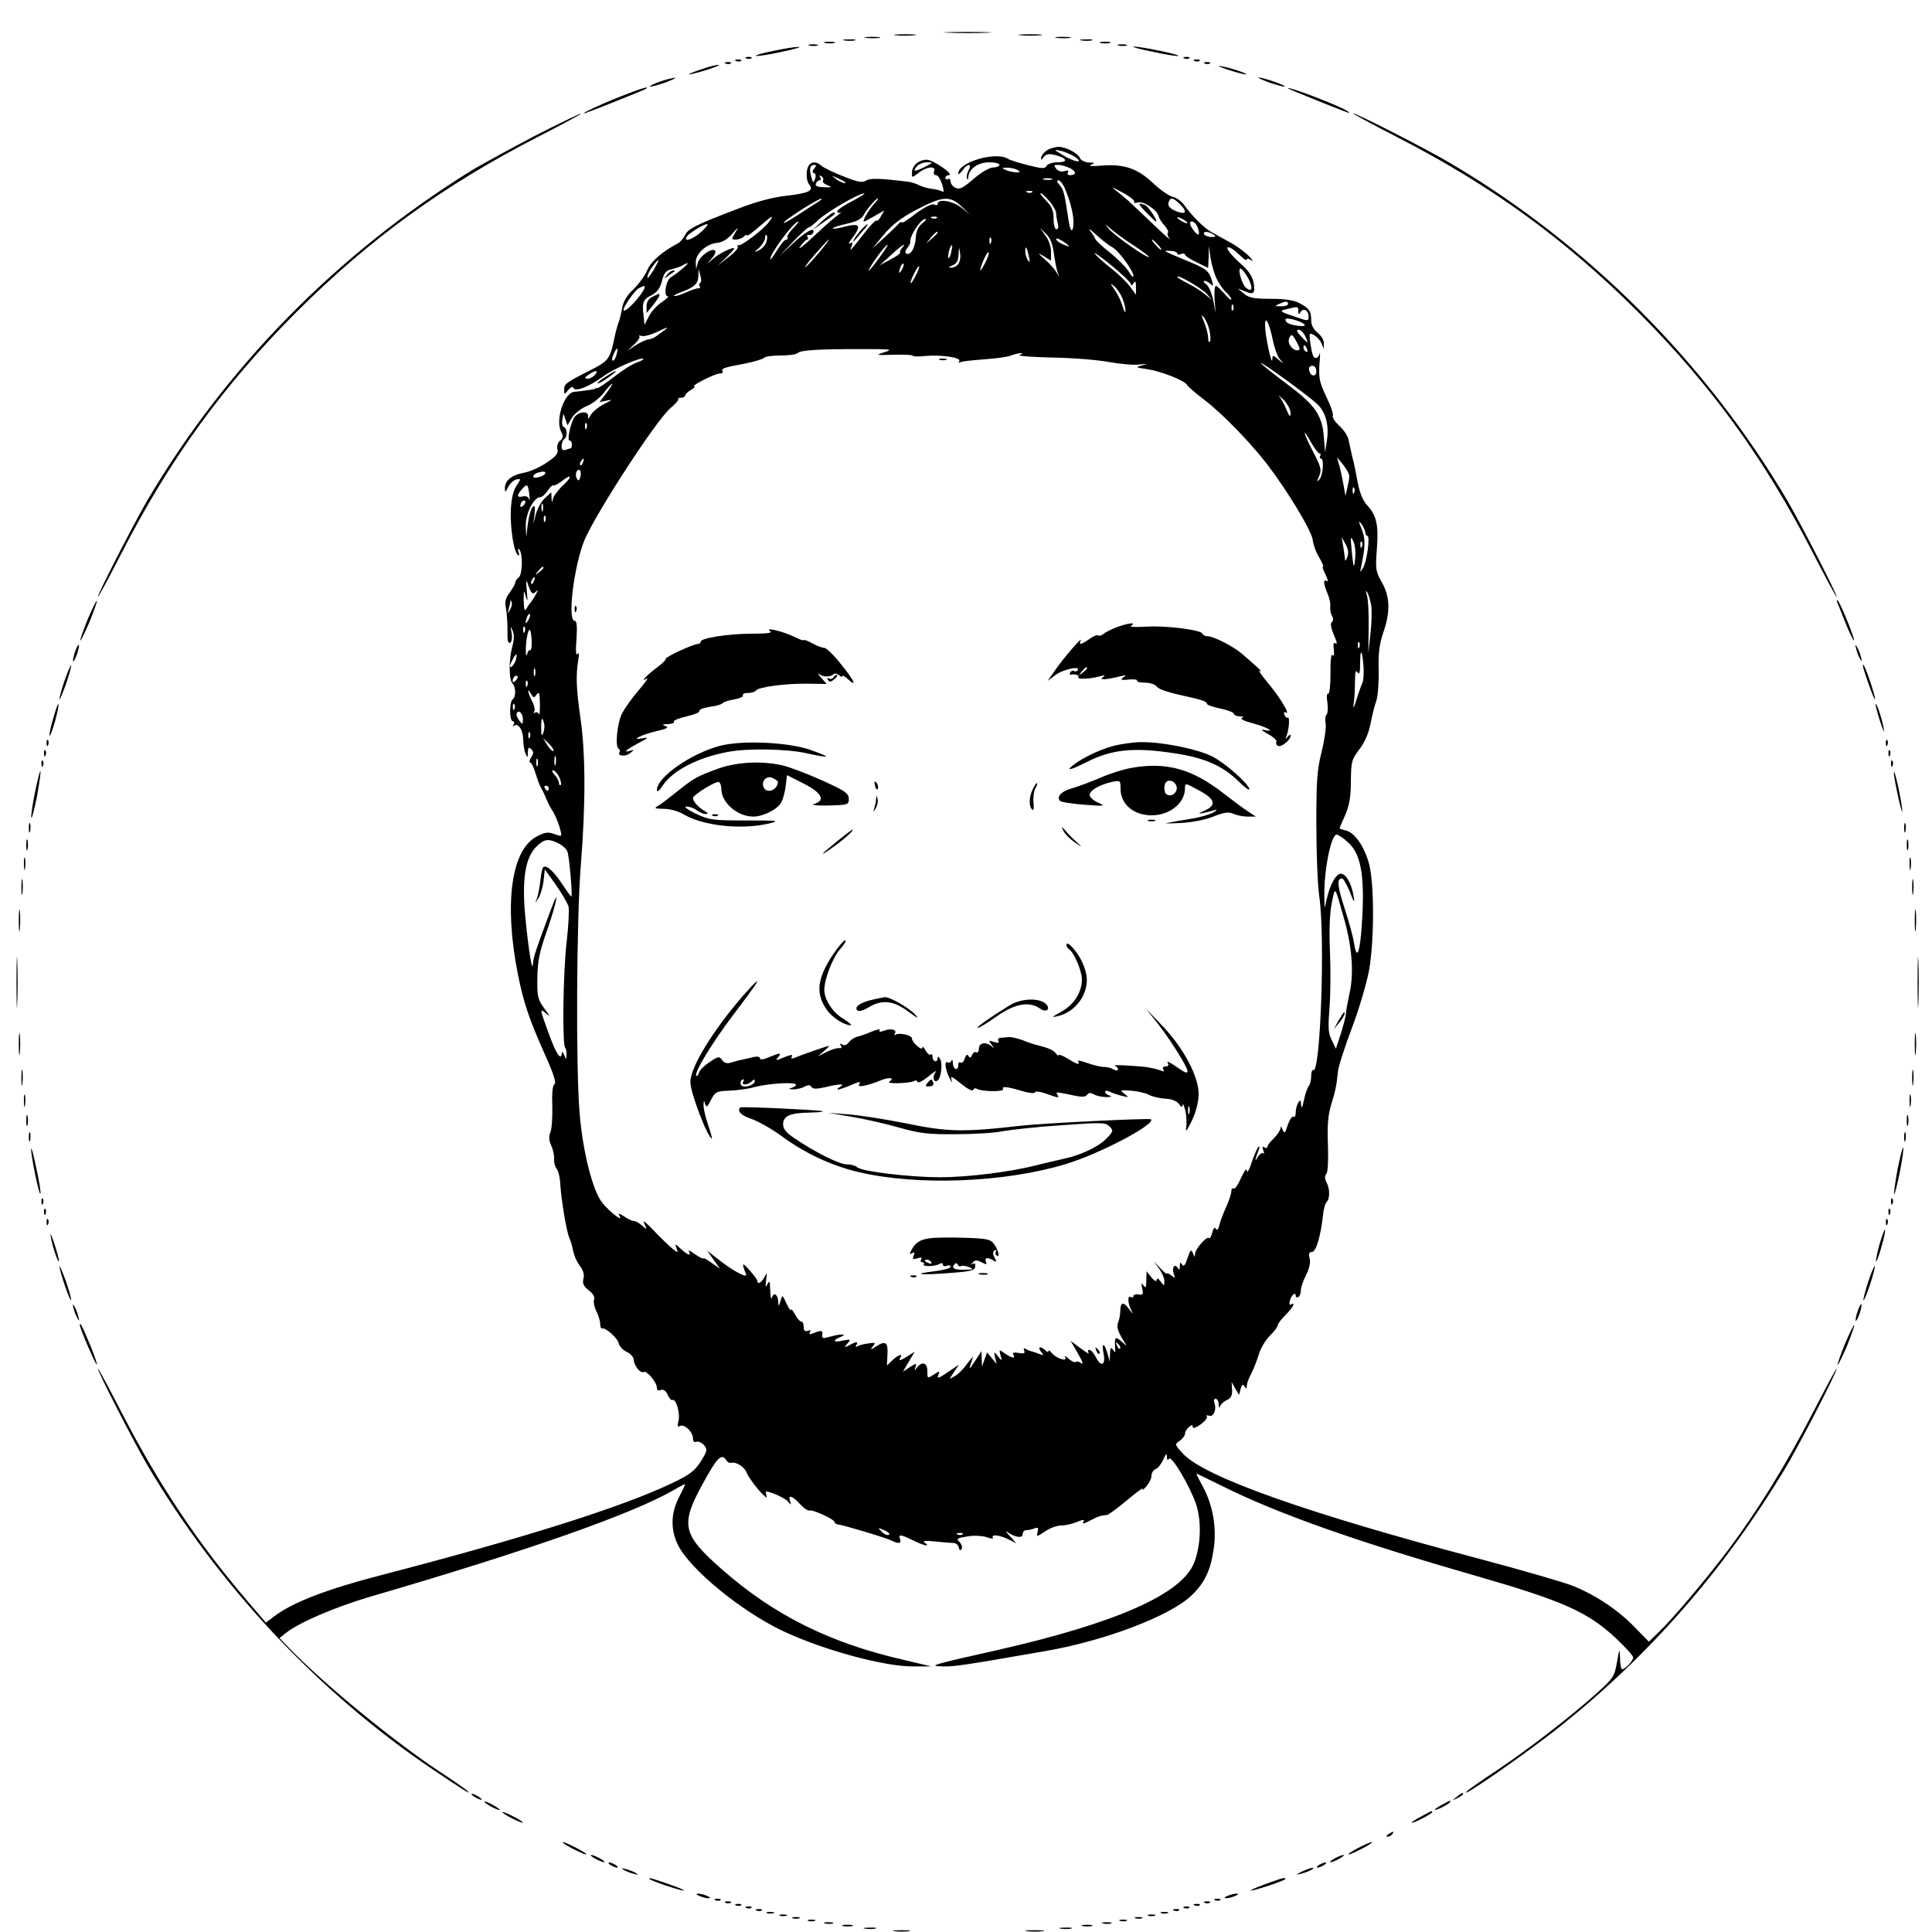 <?xml version="1.0" standalone="no"?>
<!DOCTYPE svg PUBLIC "-//W3C//DTD SVG 20010904//EN"
 "http://www.w3.org/TR/2001/REC-SVG-20010904/DTD/svg10.dtd">
<svg version="1.0" xmlns="http://www.w3.org/2000/svg"
 width="750pt" height="750pt" viewBox="0 0 750 750"
 preserveAspectRatio="xMidYMid meet">
<g transform="translate(0,750) scale(0.1,-0.1)"
fill="#000000" stroke="none">
<path d="M3683 7373 c43 -2 110 -2 150 0 40 1 5 3 -78 3 -82 0 -115 -2 -72 -3z"/>
<path d="M3477 7363 c18 -2 50 -2 70 0 21 2 7 4 -32 4 -38 0 -55 -2 -38 -4z"/>
<path d="M3963 7363 c20 -2 54 -2 75 0 20 2 3 4 -38 4 -41 0 -58 -2 -37 -4z"/>
<path d="M3363 7353 c15 -2 37 -2 50 0 12 2 0 4 -28 4 -27 0 -38 -2 -22 -4z"/>
<path d="M4103 7353 c15 -2 37 -2 50 0 12 2 0 4 -28 4 -27 0 -38 -2 -22 -4z"/>
<path d="M3278 7343 c12 -2 30 -2 40 0 9 3 -1 5 -23 4 -22 0 -30 -2 -17 -4z"/>
<path d="M4198 7343 c12 -2 30 -2 40 0 9 3 -1 5 -23 4 -22 0 -30 -2 -17 -4z"/>
<path d="M3203 7333 c9 -2 25 -2 35 0 9 3 1 5 -18 5 -19 0 -27 -2 -17 -5z"/>
<path d="M4273 7333 c9 -2 25 -2 35 0 9 3 1 5 -18 5 -19 0 -27 -2 -17 -5z"/>
<path d="M3143 7323 c9 -2 23 -2 30 0 6 3 -1 5 -18 5 -16 0 -22 -2 -12 -5z"/>
<path d="M4343 7323 c9 -2 23 -2 30 0 6 3 -1 5 -18 5 -16 0 -22 -2 -12 -5z"/>
<path d="M3000 7302 c-41 -8 -70 -17 -65 -19 6 -2 51 5 100 16 50 10 79 19 65
19 -14 0 -59 -7 -100 -16z"/>
<path d="M4475 7299 c49 -11 94 -18 99 -16 12 4 -151 38 -174 36 -8 -1 25 -10
75 -20z"/>
<path d="M2898 7273 c7 -3 16 -2 19 1 4 3 -2 6 -13 5 -11 0 -14 -3 -6 -6z"/>
<path d="M4598 7273 c7 -3 16 -2 19 1 4 3 -2 6 -13 5 -11 0 -14 -3 -6 -6z"/>
<path d="M2858 7263 c7 -3 16 -2 19 1 4 3 -2 6 -13 5 -11 0 -14 -3 -6 -6z"/>
<path d="M4638 7263 c7 -3 16 -2 19 1 4 3 -2 6 -13 5 -11 0 -14 -3 -6 -6z"/>
<path d="M2818 7253 c7 -3 16 -2 19 1 4 3 -2 6 -13 5 -11 0 -14 -3 -6 -6z"/>
<path d="M4678 7253 c7 -3 16 -2 19 1 4 3 -2 6 -13 5 -11 0 -14 -3 -6 -6z"/>
<path d="M2720 7230 c-30 -10 -50 -18 -45 -19 6 0 37 8 70 18 33 11 53 19 45
19 -8 1 -40 -7 -70 -18z"/>
<path d="M4765 7230 c33 -11 65 -19 70 -19 16 1 -57 26 -95 32 -19 4 -8 -2 25
-13z"/>
<path d="M2562 7183 c-24 -8 -41 -17 -39 -19 2 -2 28 5 58 15 30 11 47 20 39
19 -8 0 -34 -6 -58 -15z"/>
<path d="M4929 7179 c30 -10 56 -17 58 -15 5 5 -86 36 -101 35 -6 0 13 -9 43
-20z"/>
<path d="M2400 7122 c-78 -31 -162 -72 -125 -60 22 7 230 90 234 94 12 11 -23
0 -109 -34z"/>
<path d="M5001 7156 c4 -3 209 -86 234 -94 6 -2 3 1 -5 7 -28 20 -246 103
-229 87z"/>
<path d="M2075 6972 c-93 -49 -201 -108 -240 -131 -524 -324 -958 -765 -1264
-1285 -54 -93 -191 -360 -191 -373 0 -5 42 73 93 172 188 366 396 651 678 934
283 282 568 490 934 678 99 51 176 92 170 92 -5 0 -86 -39 -180 -87z"/>
<path d="M5425 6967 c366 -188 651 -396 934 -678 282 -283 490 -568 678 -934
51 -99 93 -177 93 -172 0 13 -137 280 -191 373 -316 537 -778 999 -1313 1313
-93 55 -360 191 -373 191 -5 0 73 -42 172 -93z"/>
<path d="M4065 6917 c-11 -7 -21 -19 -23 -27 -2 -13 0 -13 10 1 10 12 21 13
45 7 46 -12 51 -28 9 -28 -19 0 -39 -6 -43 -14 -7 -12 -18 -11 -73 3 -36 9
-71 20 -78 25 -47 29 -192 -14 -192 -57 0 -6 7 -1 16 11 19 28 39 29 24 1 -6
-11 -9 -25 -6 -32 2 -7 5 -4 5 6 2 31 38 57 81 57 22 0 40 -4 40 -10 0 -5 -11
-10 -24 -10 -14 0 -46 -18 -77 -45 -42 -36 -55 -42 -70 -34 -11 5 -19 17 -19
25 0 8 -4 12 -10 9 -5 -3 -10 -1 -10 4 0 6 6 11 13 11 24 1 -59 59 -85 60 -31
0 -58 -23 -58 -51 0 -20 0 -20 26 0 32 25 69 28 60 6 -3 -9 0 -15 8 -15 7 0
17 -16 23 -35 8 -26 8 -33 0 -28 -6 4 -24 8 -40 10 -15 2 -38 8 -49 14 -11 6
-33 13 -47 14 -106 13 -143 14 -159 4 -14 -9 -33 -6 -87 16 -39 15 -78 34 -87
42 -27 24 -53 12 -56 -25 -2 -18 2 -40 9 -48 20 -24 -1 -34 -89 -44 -53 -6
-118 -23 -189 -51 -163 -62 -192 -77 -204 -102 -6 -12 -18 -27 -28 -32 -62
-33 -104 -70 -118 -103 -8 -20 -32 -53 -53 -74 -27 -25 -41 -49 -45 -75 -4
-21 -10 -47 -15 -58 -4 -11 -13 -45 -19 -76 -13 -60 -23 -73 -85 -104 -97 -49
-106 -55 -106 -77 0 -21 0 -21 16 -2 9 12 17 15 20 8 7 -16 59 4 113 43 41 31
149 78 158 70 2 -3 -10 -9 -27 -15 -17 -6 -55 -30 -85 -54 -31 -24 -60 -44
-65 -44 -6 -1 -11 -2 -12 -4 -3 -2 -55 -9 -78 -11 -40 -2 -76 -111 -51 -156 8
-16 7 -24 -5 -34 -9 -7 -13 -21 -10 -33 4 -16 -6 -28 -42 -52 -26 -18 -65 -35
-87 -39 -47 -8 -75 -30 -75 -59 0 -19 1 -19 13 4 7 14 21 26 32 29 18 3 18 3
0 -25 -13 -19 -20 -51 -22 -94 -3 -69 12 -166 28 -175 5 -4 6 2 2 12 -3 10 -3
15 2 11 15 -14 14 -96 -1 -109 -8 -6 -14 -16 -14 -21 0 -5 -10 -22 -21 -38
-17 -22 -20 -36 -15 -62 4 -18 6 -57 6 -86 -1 -38 2 -52 10 -47 7 4 9 20 6 38
-5 28 -5 29 4 9 7 -16 6 -37 -2 -65 -13 -51 -13 -126 2 -141 13 -13 13 -53 0
-61 -13 -8 -13 -85 1 -85 5 0 7 -6 3 -12 -4 -7 -4 -10 1 -6 15 14 35 -14 36
-51 0 -20 4 -45 9 -56 8 -18 9 -18 9 5 1 19 4 21 13 12 10 -10 10 -17 0 -32
-7 -11 -8 -20 -4 -20 5 0 14 -19 21 -42 7 -24 17 -50 22 -58 5 -8 14 -26 19
-40 6 -14 15 -32 20 -40 14 -20 29 -56 36 -85 6 -23 5 -23 -24 -13 -24 9 -36
8 -68 -9 -99 -51 -128 -259 -74 -533 23 -115 44 -176 106 -315 33 -73 44 -109
37 -113 -8 -5 -11 -36 -9 -87 1 -44 -2 -90 -8 -102 -6 -16 -5 -31 4 -50 7 -16
12 -38 11 -51 -1 -13 3 -30 9 -38 7 -7 14 -35 15 -61 4 -63 24 -183 35 -208 5
-11 12 -34 15 -52 4 -18 15 -43 26 -57 13 -17 18 -33 14 -49 -5 -19 0 -29 20
-46 18 -13 25 -26 21 -36 -3 -9 1 -29 9 -45 8 -16 15 -38 15 -50 0 -11 3 -19
8 -17 13 4 60 -38 64 -58 2 -11 16 -26 31 -33 15 -7 27 -21 27 -30 1 -23 26
-55 39 -48 11 7 51 -40 51 -61 0 -10 6 -13 15 -9 10 4 20 -3 27 -19 6 -13 14
-22 18 -20 14 8 31 -51 24 -80 -5 -21 -4 -26 5 -21 16 10 51 -22 51 -47 0 -12
5 -17 14 -14 7 3 20 -3 29 -13 14 -17 13 -22 -13 -64 -24 -37 -43 -51 -112
-84 -192 -92 -579 -214 -1126 -356 -213 -55 -348 -107 -418 -161 l-32 -24 -74
87 c-191 223 -342 450 -485 727 -51 99 -93 177 -93 172 0 -13 137 -280 191
-373 275 -467 665 -884 1109 -1183 122 -82 152 -101 135 -84 -5 6 -57 42 -115
80 -180 120 -449 341 -580 478 l-35 36 25 20 c52 41 190 100 325 140 614 179
1021 322 1183 416 23 14 42 23 42 21 0 -1 -11 -25 -25 -52 -31 -61 -32 -124
-4 -182 46 -95 247 -260 411 -337 156 -73 392 -137 503 -136 l70 0 -105 25
c-287 65 -506 174 -709 353 -152 134 -161 171 -73 331 55 101 73 120 91 92 4
-7 12 -12 17 -11 21 6 53 -14 63 -39 13 -32 85 -115 77 -90 -3 10 -4 18 -2 18
17 0 74 -26 85 -39 12 -15 13 -14 8 2 -9 26 8 21 39 -12 15 -17 32 -27 36 -25
10 6 98 -34 98 -45 0 -4 6 -8 13 -9 21 -2 191 -53 209 -63 26 -13 38 -11 32 6
-8 20 2 19 51 -5 43 -21 69 -26 45 -9 -11 8 0 9 40 5 30 -3 63 -6 72 -6 9 0
18 -8 20 -17 2 -12 6 -14 11 -6 4 6 0 18 -8 27 -14 13 -10 15 32 22 27 4 59 2
75 -4 16 -6 26 -6 22 -1 -8 14 28 10 61 -7 l30 -15 -25 28 c-14 15 -18 22 -10
16 29 -21 60 -26 60 -9 0 9 6 16 14 16 8 0 22 3 32 7 14 5 16 2 12 -14 -5 -20
-5 -20 29 2 18 13 46 23 61 23 15 0 40 5 55 11 35 14 40 14 31 0 -3 -6 9 -2
27 8 33 17 39 19 66 22 6 0 42 27 79 58 38 32 65 51 60 43 -4 -8 2 -4 13 9 12
13 21 32 21 42 0 11 7 22 16 26 9 3 22 20 30 37 10 23 13 26 14 11 0 -13 3
-16 8 -8 9 15 80 -103 105 -176 22 -66 19 -161 -8 -229 -49 -121 -303 -233
-765 -338 -255 -57 -271 -62 -208 -63 43 -1 89 6 393 59 234 40 488 137 571
217 50 48 73 96 85 177 13 82 -2 171 -40 242 -16 29 -28 54 -27 54 1 0 48 -23
103 -50 215 -107 521 -215 988 -349 332 -96 427 -138 535 -238 39 -36 70 -71
70 -77 0 -13 -31 -46 -43 -46 -4 0 -8 19 -8 43 -2 41 -2 41 -12 -16 -10 -56
-14 -62 -83 -124 -101 -90 -260 -213 -384 -296 -58 -38 -109 -74 -115 -80 -41
-42 241 154 365 254 346 277 630 602 865 990 55 90 205 381 205 396 0 5 -42
-73 -93 -172 -105 -203 -211 -375 -329 -533 -88 -116 -215 -267 -272 -321
l-35 -34 -54 55 c-64 67 -152 126 -242 162 -36 14 -194 60 -352 102 -674 178
-1074 319 -1160 410 -33 36 -34 37 -13 51 11 8 20 20 20 27 0 8 7 19 15 26 11
9 15 10 15 1 0 -8 12 -4 30 9 17 12 28 26 25 31 -4 5 1 6 9 3 17 -6 30 25 20
50 -3 9 -1 16 5 16 6 0 12 -10 12 -22 1 -14 3 -17 5 -8 3 9 15 20 27 25 16 8
21 18 20 40 l-2 30 14 -25 15 -25 6 23 c5 18 9 20 15 10 7 -10 9 -10 9 2 0 8
7 29 16 45 9 17 22 50 30 75 7 25 27 59 44 75 16 16 30 34 30 40 0 6 14 24 30
40 28 27 42 53 21 41 -5 -4 -7 3 -4 14 6 23 23 37 23 20 0 -6 5 -8 10 -5 6 3
10 15 10 26 0 11 9 38 20 59 13 26 18 49 14 65 -5 18 -2 25 9 25 16 0 34 62
43 144 2 22 8 44 14 50 13 13 13 52 -1 77 -7 14 -7 24 0 33 6 7 8 52 6 111 -3
73 0 115 12 155 18 58 21 74 27 131 2 20 27 97 55 171 28 74 57 174 66 223 20
116 20 332 0 410 -18 68 -55 122 -90 131 -14 3 -25 7 -25 9 0 1 10 24 22 51
16 37 22 70 22 131 1 76 3 85 33 124 20 26 36 62 43 98 6 31 16 72 23 91 6 19
10 73 9 120 -2 65 3 101 18 145 28 80 26 139 -6 195 -24 42 -25 51 -19 130 7
93 -1 129 -39 170 -15 16 -28 48 -35 85 -6 33 -15 78 -21 100 -5 22 -12 52
-15 68 -3 15 -19 39 -36 54 -16 15 -28 32 -25 39 3 7 -9 41 -26 75 -26 55 -29
72 -26 124 3 33 3 52 1 43 -5 -21 -22 -24 -27 -5 -3 6 -7 29 -10 50 -4 35 -3
36 15 26 11 -6 24 -20 29 -32 l9 -22 0 22 c1 12 -10 30 -24 41 -16 13 -25 30
-25 48 0 37 -8 47 -47 68 -22 11 -58 16 -111 16 -66 0 -84 4 -103 20 l-24 20
28 -11 c34 -15 41 -8 33 35 -4 22 -20 46 -44 67 -20 18 -43 41 -50 51 -21 29
6 22 39 -11 16 -16 29 -25 29 -19 0 6 7 5 18 -3 9 -7 6 -1 -8 15 -14 15 -47
40 -73 54 -27 15 -61 34 -76 42 -29 17 -74 62 -104 104 -10 14 -30 29 -45 32
-15 4 -50 28 -78 55 -60 56 -112 73 -199 66 -36 -3 -52 -2 -40 3 17 8 16 9 -8
9 -15 1 -30 8 -34 16 -7 20 -55 45 -85 45 -13 -1 -32 -6 -43 -13z m105 -24
c42 -28 6 -25 -41 3 -39 23 -40 25 -14 19 17 -3 41 -14 55 -22z m-580 -41
c-40 -20 -49 -19 -30 3 7 8 24 15 39 15 25 0 24 -1 -9 -18z m-429 -6 c-8 -10
-9 -15 -1 -18 7 -2 8 -11 4 -23 -7 -17 -9 -16 -15 10 -9 30 -4 45 13 45 7 0 7
-5 -1 -14z m993 1 c26 -14 25 -27 -1 -27 -8 0 -11 5 -7 11 4 7 0 9 -13 5 -12
-4 -25 -1 -33 9 -10 13 -9 15 8 15 11 0 31 -6 46 -13z m-204 -7 c12 -8 12 -10
-5 -9 -11 0 -29 4 -40 9 -18 8 -18 9 5 9 14 0 32 -4 40 -9z m-755 -41 c-4 -5
4 -13 17 -18 20 -8 18 -9 -13 -8 -26 1 -35 5 -32 14 3 7 9 13 15 13 5 0 6 5 2
12 -4 7 -3 8 5 4 6 -4 9 -12 6 -17z m84 -5 c14 -12 -19 -1 -35 12 -18 14 -18
14 6 3 14 -6 27 -13 29 -15z m804 9 c-7 -2 -21 -2 -30 0 -10 3 -4 5 12 5 17 0
24 -2 18 -5z m51 -35 c22 -51 36 -110 33 -140 -3 -37 -13 -26 -20 24 -15 100
-18 112 -34 130 -10 11 -12 18 -4 18 6 0 18 -15 25 -32z m269 -51 c-3 -5 3 -6
14 -3 21 7 76 -29 81 -54 2 -8 12 -24 23 -36 10 -11 16 -23 13 -27 -4 -4 -1
-15 6 -24 8 -10 -21 16 -64 57 -104 99 -106 101 -141 128 -25 19 -21 18 22 -5
28 -15 49 -32 46 -36z m-396 37 c-3 -3 -12 -4 -19 -1 -8 3 -5 6 6 6 11 1 17
-2 13 -5z m-699 -35 c-32 -16 -58 -34 -58 -40 0 -5 6 -7 13 -4 6 3 1 -2 -13
-12 -14 -10 -56 -47 -94 -83 -38 -36 -61 -53 -50 -38 10 15 23 28 27 28 5 0 5
5 2 10 -4 6 -1 9 6 8 6 -2 13 2 16 9 9 25 -30 4 -80 -43 l-52 -49 54 57 c30
31 57 56 60 55 3 -1 21 13 40 31 34 31 156 102 176 101 6 0 -16 -13 -47 -30z
m766 0 c14 -17 26 -38 26 -47 0 -9 3 -27 6 -39 4 -14 2 -23 -5 -23 -6 0 -11
17 -11 41 0 31 -6 47 -29 70 -16 16 -26 29 -21 29 4 0 20 -14 34 -31z m-897
-2 c-11 -7 -49 -31 -85 -55 -37 -24 -58 -34 -47 -23 20 20 134 91 144 90 3 0
-2 -6 -12 -12z m216 -9 c-22 -24 -47 -68 -39 -68 3 0 21 10 42 22 l37 21 -13
-22 c-6 -13 -14 -20 -17 -17 -3 3 -26 -20 -50 -52 -55 -70 -56 -71 -47 -48 6
15 4 17 -7 11 -8 -5 -2 7 14 27 32 43 23 53 -34 38 -22 -6 -43 -9 -46 -7 -2 3
21 11 52 18 39 8 59 19 67 33 12 23 49 66 56 66 3 0 -4 -10 -15 -22z m339 -9
l33 -31 -33 26 c-33 26 -92 36 -92 15 0 -5 -4 -7 -10 -4 -12 7 -43 -9 -92 -47
-21 -16 -38 -26 -38 -21 0 4 -6 1 -13 -7 -7 -8 -33 -33 -57 -55 l-44 -40 44
53 c33 39 67 66 128 98 101 53 130 55 174 13z m846 11 c29 -27 28 -43 0 -34
-33 10 -48 24 -41 40 7 19 15 18 41 -6z m-1594 -73 c-21 -28 -106 -93 -117
-89 -5 1 -6 -1 -3 -6 3 -5 -14 -24 -37 -41 l-42 -33 33 31 c17 17 32 33 32 36
0 9 -56 -17 -80 -38 l-25 -22 19 23 c11 12 16 25 12 29 -12 13 -60 -21 -67
-47 l-7 -25 -1 26 c-1 33 39 71 81 76 22 2 42 14 61 36 24 27 26 28 12 5 -17
-27 -16 -28 2 -28 10 0 24 5 31 12 7 7 12 8 12 4 0 -4 21 11 46 33 53 46 63
51 38 18z m653 17 c-3 -3 -12 -4 -19 -1 -8 3 -5 6 6 6 11 1 17 -2 13 -5z m973
-20 c0 -2 -9 0 -20 6 -11 6 -20 13 -20 16 0 2 9 0 20 -6 11 -6 20 -13 20 -16z
m-1031 -2 c-15 -13 -23 -31 -24 -55 -2 -39 -21 -71 -37 -61 -5 3 -4 12 4 21 7
9 12 19 12 22 -5 22 39 91 59 91 5 0 -1 -8 -14 -18z m-502 -20 c-15 -16 -24
-31 -20 -35 3 -4 1 -7 -5 -7 -6 0 -22 -19 -36 -42 -14 -24 -26 -39 -26 -34 0
23 92 146 109 146 3 0 -7 -13 -22 -28z m1572 6 c5 -13 7 -25 4 -28 -5 -6 -33
30 -33 42 0 17 21 7 29 -14z m-1927 -18 c-31 -29 -71 -42 -56 -19 8 14 66 49
79 49 6 0 -5 -14 -23 -30z m1681 -54 c31 -21 57 -40 57 -43 0 -11 -131 80
-155 108 -18 22 -17 22 10 -2 17 -14 56 -43 88 -63z m-86 -5 c25 -13 83 -92
83 -113 0 -7 -9 1 -19 19 -11 17 -44 50 -73 73 -29 23 -55 47 -57 54 -2 6 -11
20 -20 31 -8 11 2 4 24 -16 22 -20 50 -42 62 -48z m-226 -23 c4 -29 10 -62 14
-73 l7 -20 -12 20 c-7 11 -26 33 -44 48 -29 26 -29 27 -3 12 l27 -17 0 35 c0
20 -9 46 -22 63 l-21 29 23 -22 c16 -15 26 -39 31 -75z m-451 79 c0 -2 -10
-12 -22 -23 l-23 -19 19 23 c18 21 26 27 26 19z m1070 -7 c12 -8 11 -10 -7
-10 -12 0 -25 5 -28 10 -8 13 15 13 35 0z m-1735 -29 c-3 -12 -16 -26 -28 -32
-22 -11 -22 -11 1 10 12 12 22 29 22 38 0 9 3 14 6 10 3 -3 3 -15 -1 -26z
m872 -3 c-3 -8 -6 -5 -6 6 -1 11 2 17 5 13 3 -3 4 -12 1 -19z m303 -14 c0 -2
-11 2 -25 8 -14 6 -25 15 -25 20 0 5 11 1 25 -8 14 -9 25 -18 25 -20z m-970
-24 c-23 -27 -47 -53 -53 -57 -7 -4 10 19 37 50 27 31 51 57 53 57 3 0 -14
-22 -37 -50z m1315 30 c10 -11 16 -20 13 -20 -3 0 -13 9 -23 20 -10 11 -16 20
-13 20 3 0 13 -9 23 -20z m-1081 -50 c-20 -27 -38 -50 -41 -50 -5 0 31 55 55
83 29 33 22 17 -14 -33z m87 37 c-6 -8 -9 -16 -7 -18 3 -2 -14 -14 -37 -26
l-42 -23 44 40 c43 40 64 52 42 27z m190 -23 c-5 -16 -10 -21 -10 -12 -1 18
10 51 15 45 2 -1 -1 -16 -5 -33z m28 -40 c-6 -8 -19 -14 -28 -13 -11 0 -9 3 7
9 16 7 22 18 23 42 2 31 2 32 6 5 3 -16 -1 -35 -8 -43z m275 31 c5 -22 4 -26
-4 -15 -5 8 -10 24 -10 34 0 26 6 18 14 -19z m728 -85 c9 -20 26 -44 37 -54
12 -11 21 -23 21 -28 0 -5 -12 4 -26 21 -14 17 -30 31 -34 31 -5 0 -7 -24 -5
-52 l4 -53 -9 48 c-5 27 -17 55 -27 63 -10 7 -13 14 -7 14 5 0 16 -6 23 -12
11 -11 12 -8 6 12 -12 39 -21 47 -103 80 -90 38 -91 38 -58 36 14 0 26 -5 26
-10 0 -4 7 -6 15 -2 8 3 15 2 15 -2 0 -5 20 -18 45 -30 l45 -22 2 43 1 42 6
-45 c4 -25 14 -61 23 -80z m-897 61 c-22 -44 -27 -38 -7 9 9 21 18 35 20 30 2
-5 -4 -22 -13 -39z m565 -84 c0 -7 4 -6 10 3 7 12 10 8 10 -14 l0 -30 -23 31
c-12 17 -45 49 -72 70 -28 22 -57 48 -65 58 -8 10 20 -9 63 -44 42 -34 77 -68
77 -74z m-1851 58 c-23 -38 -32 -45 -22 -17 6 16 33 52 39 52 2 0 -6 -16 -17
-35z m110 2 c-14 -12 -34 -27 -44 -33 -20 -11 -30 -74 -13 -74 6 0 -4 -10 -23
-23 -19 -12 -41 -37 -50 -55 l-17 -33 -4 38 c-6 49 -2 61 33 78 20 11 32 27
39 55 8 31 16 41 38 45 15 4 34 10 42 15 26 15 26 10 -1 -13z m852 -4 c-12
-20 -14 -14 -5 12 4 9 9 14 11 11 3 -2 0 -13 -6 -23z m54 -22 c-21 -43 -29
-39 -8 4 9 19 18 33 21 31 2 -2 -4 -18 -13 -35z m1291 -12 c19 -37 15 -55 -8
-37 -19 15 -37 85 -19 74 6 -4 18 -21 27 -37z m-2128 -17 c-4 -2 -6 -8 -2 -13
3 -5 2 -9 -3 -8 -4 1 -25 -5 -45 -14 -21 -10 -43 -17 -50 -16 -7 0 5 7 26 15
52 19 66 32 67 63 l1 26 7 -25 c4 -14 4 -27 -1 -28z m1967 -43 l20 -24 -25 21
c-14 12 -44 31 -67 43 -24 12 -43 24 -43 26 0 12 96 -45 115 -66z m-328 -16
c7 -18 13 -40 12 -50 0 -10 -5 -2 -11 17 -5 19 -19 48 -31 65 -18 25 -18 28
-3 15 11 -8 25 -29 33 -47z m-1869 15 c-25 -35 -61 -69 -67 -63 -6 7 40 74 57
85 30 17 33 11 10 -22z m2512 -38 c0 -5 -12 -10 -27 -9 -25 0 -26 1 -8 9 27
12 35 12 35 0z m-213 -22 c-3 -8 -6 -5 -6 6 -1 11 2 17 5 13 3 -3 4 -12 1 -19z
m253 -5 c0 -14 2 -15 9 -4 11 17 31 6 31 -18 0 -17 -3 -18 -42 -4 -73 24 -75
26 -43 33 45 11 45 11 45 -7z m-344 -80 c4 -19 4 -37 0 -40 -3 -4 -6 4 -6 16
0 12 -7 38 -15 59 -13 32 -13 35 0 18 8 -11 18 -35 21 -53z m367 28 c6 -6 -1
-8 -22 -6 -36 5 -51 12 -51 25 0 10 59 -5 73 -19z m-122 -61 c6 -30 18 -64 28
-75 16 -20 16 -20 -6 -1 -23 19 -23 19 -24 0 -2 -27 -28 95 -28 131 -1 44 16
14 30 -55z m-2366 35 c-11 -8 -24 -18 -30 -22 -5 -4 -19 -10 -30 -11 -11 -2
-33 -13 -50 -24 l-30 -20 27 25 c15 14 24 28 20 31 -3 4 0 5 8 2 8 -3 33 3 55
13 49 23 56 25 30 6z m2492 -20 c14 -31 12 -31 -17 0 -16 17 -19 25 -9 25 8 0
19 -11 26 -25z m-32 -25 c13 -25 13 -30 1 -30 -19 0 -39 27 -32 45 8 22 13 19
31 -15z m39 -26 c3 -8 2 -12 -4 -9 -6 3 -10 10 -10 16 0 14 7 11 14 -7z
m-2681 -22 c-3 -12 -9 -22 -14 -22 -5 0 -3 11 3 25 13 30 20 28 11 -3z m1041
11 c-37 -12 -36 -12 38 -10 42 1 74 -1 72 -4 -2 -3 19 -4 46 -1 64 6 143 -6
134 -20 -4 -6 -2 -8 4 -4 6 3 47 8 91 11 44 3 91 9 106 15 29 11 60 13 33 2
-9 -4 47 -8 125 -10 78 -1 177 -9 220 -17 44 -8 98 -13 120 -10 33 3 36 3 12
-3 -29 -8 -28 -8 18 -15 53 -8 144 -43 155 -61 4 -7 34 -33 67 -58 71 -54 182
-169 247 -254 78 -103 170 -255 174 -290 2 -18 13 -49 25 -68 12 -20 18 -36
15 -36 -4 0 1 -14 10 -31 8 -17 11 -28 5 -25 -15 10 -14 -8 2 -47 8 -18 13
-41 11 -51 -1 -11 1 -28 7 -37 6 -11 5 -20 -1 -24 -6 -4 -4 -19 5 -42 17 -41
18 -46 7 -39 -5 3 -7 -9 -4 -27 2 -20 0 -27 -5 -20 -5 8 -9 -21 -8 -71 0 -48
-4 -82 -9 -79 -5 4 -7 -12 -3 -35 3 -23 1 -44 -4 -47 -4 -3 -6 -18 -3 -33 3
-15 -4 -64 -15 -109 -18 -69 -21 -112 -21 -281 0 -111 5 -236 11 -279 24 -159
5 -694 -23 -677 -4 3 -8 -8 -8 -23 0 -16 -4 -33 -9 -38 -5 -6 -14 -30 -19 -55
-6 -29 -10 -36 -11 -20 -1 20 -3 22 -11 10 -5 -8 -10 -25 -10 -38 0 -13 -4
-21 -9 -17 -5 3 -15 -12 -22 -32 -10 -33 -13 -35 -20 -18 -5 13 -8 15 -8 5 -1
-8 -13 -26 -26 -39 -14 -13 -25 -27 -25 -33 0 -5 -5 -6 -12 -2 -8 5 -9 2 -4
-12 4 -10 4 -15 0 -11 -5 4 -14 -3 -22 -15 -12 -21 -11 -12 5 30 3 9 3 14 -2
10 -4 -4 -16 -31 -26 -60 -9 -29 -18 -44 -19 -33 0 13 -8 2 -22 -27 -11 -26
-24 -45 -29 -42 -5 3 -9 -2 -9 -11 0 -9 -9 -35 -19 -58 -11 -24 -23 -55 -27
-71 -4 -18 -9 -24 -14 -16 -5 8 -10 2 -14 -15 -4 -15 -10 -25 -13 -21 -9 8
-53 -42 -54 -62 0 -14 -2 -13 -8 3 -7 17 -10 14 -21 -19 -9 -28 -15 -35 -21
-25 -7 11 -9 9 -9 -6 0 -15 -2 -17 -9 -6 -12 18 -23 -2 -14 -26 6 -16 5 -16
-10 -4 -9 7 -17 10 -17 7 0 -4 -12 6 -26 21 l-26 28 21 -29 c12 -16 21 -38 21
-49 0 -20 0 -21 -15 -1 -9 12 -14 14 -15 5 0 -8 -8 -4 -20 10 l-19 24 -1 -35
c0 -28 -3 -32 -11 -20 -8 12 -9 9 -5 -12 5 -23 3 -26 -14 -23 -11 2 -20 -1
-20 -6 0 -6 -4 -7 -10 -4 -13 8 -13 -20 0 -48 10 -22 10 -22 -6 0 -22 31 -34
29 -35 -4 0 -16 -4 -37 -9 -48 -5 -14 -1 -31 13 -55 l21 -35 -22 19 c-23 20
-26 16 -23 -29 2 -17 0 -17 -8 -5 -9 12 -11 9 -12 -15 l-1 -30 -9 32 c-13 43
-23 42 -15 -1 9 -45 -9 -55 -29 -16 -8 16 -20 30 -26 30 -6 0 -7 -5 -3 -12 4
-6 -10 2 -31 18 l-39 29 29 -50 c16 -27 22 -44 14 -38 -9 7 -19 10 -22 6 -4
-3 -17 2 -29 13 -12 10 -18 13 -13 5 11 -19 -36 -4 -52 17 -7 9 -13 12 -13 7
0 -5 -5 -4 -12 3 -18 18 -32 14 -17 -5 12 -15 12 -16 -6 -9 -11 4 -24 9 -30
10 -5 1 -16 5 -22 9 -9 5 -11 3 -7 -6 4 -11 -1 -13 -22 -9 -19 3 -25 1 -20 -7
10 -16 -6 -14 -33 5 -23 16 -23 16 -17 -7 7 -24 7 -24 -10 -4 -16 20 -16 20
-11 -5 l6 -25 -19 23 -18 22 -10 -27 -10 -28 -1 30 -1 30 -26 -40 c-24 -37
-25 -35 -8 13 4 9 -5 0 -20 -20 -15 -21 -36 -43 -48 -49 l-22 -12 18 28 19 28
-29 -20 c-52 -35 -58 -38 -51 -20 6 16 5 16 -18 1 -25 -16 -25 -16 -25 14 0
33 -22 39 -42 11 -8 -11 -9 -11 -4 4 5 16 4 16 -22 0 l-27 -18 23 39 23 39
-25 -16 c-29 -19 -40 -22 -31 -7 11 17 -8 11 -30 -10 l-22 -21 2 41 c3 49 -7
57 -43 34 -23 -15 -25 -15 -14 -1 12 15 11 16 -17 12 -17 -2 -36 -7 -42 -11
-8 -4 -9 -3 -5 4 9 15 1 15 -27 0 -20 -10 -21 -10 -7 7 14 16 13 17 -18 11
-37 -9 -43 0 -9 14 30 12 1 13 -41 1 -28 -8 -32 -7 -30 7 3 18 -4 19 -36 6
-13 -5 -17 -4 -12 4 5 8 2 10 -8 6 -11 -4 -16 0 -16 15 0 12 -4 21 -10 21 -5
0 -16 12 -24 28 -8 15 -16 23 -16 17 0 -5 -8 6 -17 25 -16 35 -16 35 -23 10
-7 -23 -8 -23 -9 -3 -1 28 -18 39 -24 16 -3 -10 -6 2 -7 27 -1 37 -3 41 -11
25 -7 -16 -8 -12 -5 15 4 31 4 32 -6 13 -11 -22 -28 -31 -28 -15 0 4 -14 23
-31 42 -28 32 -31 29 -13 -16 8 -19 -51 12 -111 60 l-40 31 25 -35 25 -35 -33
23 c-17 13 -32 20 -32 17 0 -3 -14 4 -32 16 -17 13 -28 18 -24 11 12 -20 -6
-14 -31 10 -22 21 -24 21 -17 3 7 -20 7 -20 -17 -1 -13 11 -46 42 -72 70 -31
33 -44 42 -36 26 12 -24 11 -25 -8 -8 -11 10 -25 18 -32 18 -6 0 -24 8 -38 18
-21 13 -25 14 -18 2 17 -27 -37 14 -67 51 -37 46 -76 199 -88 349 -15 177 -12
758 5 965 19 237 18 434 -2 570 -16 112 -18 163 -8 225 4 23 3 30 -3 21 -6 -8
-8 14 -4 58 3 51 1 71 -7 71 -30 0 -2 219 39 316 47 108 279 465 333 510 18
15 31 30 30 34 -1 4 4 7 12 6 8 0 14 4 15 9 1 6 11 15 23 22 12 7 18 13 12 13
-16 1 78 49 98 50 10 0 16 4 12 9 -6 11 3 14 93 31 34 7 65 17 68 21 3 5 31 9
63 9 31 0 61 4 67 9 11 12 77 16 248 16 116 0 125 -1 90 -12z m1679 -201 c34
-32 47 -83 38 -142 l-7 -45 -5 61 c-7 84 -35 123 -144 204 -51 38 -96 74 -100
80 -9 14 179 -122 218 -158z m-3 127 c0 -24 -23 -21 -28 4 -2 10 3 17 12 17
10 0 16 -9 16 -21z m-2800 -14 c-7 -8 -20 -15 -29 -15 -13 1 -13 3 3 15 26 19
42 19 26 0z m44 -71 l-27 -35 29 6 c24 6 22 3 -12 -14 -23 -12 -46 -32 -52
-44 -8 -14 -11 -16 -9 -5 4 28 -46 20 -58 -10 -15 -35 -23 -82 -14 -82 5 0 9
-7 9 -15 0 -8 -2 -15 -4 -15 -2 0 -11 -3 -20 -6 -11 -4 -16 0 -16 14 0 12 5
24 10 27 13 8 13 42 -1 47 -6 2 -9 15 -6 28 l4 25 8 -23 8 -23 17 29 c10 16
35 36 56 45 22 8 52 32 67 51 15 20 30 36 33 36 3 0 -7 -16 -22 -36z m2656
-77 c-1 -18 -4 -15 -16 13 -8 19 -20 42 -27 50 -7 9 0 3 16 -12 15 -16 27 -38
27 -51z m-2733 -59 c-3 -8 -6 -5 -6 6 -1 11 2 17 5 13 3 -3 4 -12 1 -19z
m2814 -58 c13 -22 27 -40 31 -40 5 0 6 -4 3 -10 -3 -5 -2 -10 3 -10 13 0 8
-68 -7 -82 -10 -11 -10 -8 0 14 10 24 8 34 -25 97 -39 76 -42 98 -5 31z
m-2828 -75 c-3 -9 -8 -14 -10 -11 -3 3 -2 9 2 15 9 16 15 13 8 -4z m2975 -55
c0 -8 -4 -28 -8 -45 l-7 -30 -7 40 c-4 22 -11 56 -16 75 l-10 35 25 -30 c13
-17 24 -37 23 -45z m-2985 -1 c-4 -15 -8 -17 -13 -8 -10 15 -1 41 10 34 5 -3
6 -14 3 -26z m-137 12 c-8 -12 -46 -21 -46 -11 0 9 18 18 38 19 7 1 11 -3 8
-8z m71 -44 c-19 -17 -37 -41 -40 -52 -4 -18 -5 -18 -6 2 l-1 22 -25 -23 c-14
-13 -29 -41 -35 -62 l-10 -39 5 39 c3 30 2 37 -8 27 -6 -6 -14 -35 -18 -64
l-6 -52 -2 44 c-1 47 31 111 56 111 7 0 20 11 29 25 9 14 19 23 22 21 2 -3 16
4 30 14 40 32 47 23 9 -13z m-132 -39 c2 -18 1 -26 -1 -17 -3 11 -12 15 -25
12 -23 -6 -24 4 -2 29 20 22 23 19 28 -24z m3202 10 c-3 -8 -6 -5 -6 6 -1 11
2 17 5 13 3 -3 4 -12 1 -19z m-3225 -50 c-7 -7 -12 -8 -12 -2 0 14 12 26 19
19 2 -3 -1 -11 -7 -17z m75 -20 c-3 -7 -5 -2 -5 12 0 14 2 19 5 13 2 -7 2 -19
0 -25z m10 -40 c-3 -8 -6 -5 -6 6 -1 11 2 17 5 13 3 -3 4 -12 1 -19z m3183
-45 c0 -7 4 -13 8 -13 12 0 -2 -102 -17 -125 -12 -19 -12 -19 -7 5 17 82 17
108 2 146 -13 32 -13 36 -1 20 8 -11 15 -26 15 -33z m-39 -96 c-4 -50 -7 -45
-14 28 -5 51 -4 56 6 35 7 -13 10 -41 8 -63z m-31 0 c-6 -15 -9 -17 -9 -6 -1
9 -4 32 -7 50 l-6 34 16 -28 c10 -19 12 -34 6 -50z m57 41 c-3 -8 -6 -5 -6 6
-1 11 2 17 5 13 3 -3 4 -12 1 -19z m-3177 -82 c0 -2 -8 -10 -17 -17 -16 -13
-17 -12 -4 4 13 16 21 21 21 13z m-37 -51 c-3 -9 -8 -14 -10 -11 -3 3 -2 9 2
15 9 16 15 13 8 -4z m6 -43 c11 11 11 9 0 -12 -8 -14 -17 -27 -20 -30 -3 -3
-10 -13 -15 -22 -7 -13 -10 -6 -11 30 0 42 0 44 8 17 7 -24 8 -20 4 20 -4 49
-3 49 8 17 10 -27 15 -30 26 -20z m3244 -52 c3 -19 2 -69 -3 -110 l-8 -75 1
100 c1 55 -2 111 -7 125 -5 17 -4 20 2 10 5 -8 12 -31 15 -50z m-3343 -17
c-11 -17 -11 -17 -6 0 3 10 6 24 7 30 0 9 2 9 5 0 3 -7 0 -20 -6 -30z m71 -40
c-12 -20 -14 -14 -5 12 4 9 9 14 11 11 3 -2 0 -13 -6 -23z m-14 -45 c-3 -8 -6
-5 -6 6 -1 11 2 17 5 13 3 -3 4 -12 1 -19z m27 -37 c1 -21 -2 -37 -6 -35 -3 2
-9 -4 -11 -13 -7 -28 -8 30 -1 66 8 41 16 32 18 -18z m3213 -23 c-3 -8 -6 -5
-6 6 -1 11 2 17 5 13 3 -3 4 -12 1 -19z m16 -73 c2 -28 0 -57 -4 -65 -4 -8
-14 -37 -23 -65 -11 -36 -14 -40 -11 -16 3 18 5 57 5 85 0 37 3 47 10 36 7
-11 10 -1 10 34 0 62 8 56 13 -9z m-3290 25 c-5 -19 -23 -39 -23 -25 0 9 20
45 24 45 2 0 2 -9 -1 -20z m74 -62 c-3 -7 -5 -2 -5 12 0 14 2 19 5 13 2 -7 2
-19 0 -25z m-75 -20 c-7 -7 -12 -8 -12 -2 0 14 12 26 19 19 2 -3 -1 -11 -7
-17z m45 -20 c-3 -8 -6 -5 -6 6 -1 11 2 17 5 13 3 -3 4 -12 1 -19z m36 -34
c10 13 12 6 13 -36 0 -29 -1 -47 -4 -40 -2 6 -9 9 -14 6 -7 -4 -8 -2 -4 4 4 6
0 25 -9 41 -17 34 -20 56 -4 28 10 -17 12 -17 22 -3z m-86 -56 c-3 -8 -6 -5
-6 6 -1 11 2 17 5 13 3 -3 4 -12 1 -19z m33 -41 c-1 -21 -1 -21 -15 -3 -8 10
-12 23 -9 28 9 14 24 -2 24 -25z m82 -15 c3 -9 1 -26 -3 -37 -6 -15 -8 -11 -8
18 -1 40 4 48 11 19z m-55 -54 c-3 -8 -6 -5 -6 6 -1 11 2 17 5 13 3 -3 4 -12
1 -19z m91 -53 c-3 -3 -13 7 -23 22 l-17 28 23 -22 c12 -12 20 -25 17 -28z m9
-52 c-3 -10 -5 -4 -5 12 0 17 2 24 5 18 2 -7 2 -21 0 -30z m-70 -5 c-3 -7 -5
-2 -5 12 0 14 2 19 5 13 2 -7 2 -19 0 -25z m83 -43 c7 -14 10 -28 7 -32 -4 -3
-7 0 -7 7 0 7 -7 22 -17 32 -9 10 -12 18 -6 18 5 0 16 -11 23 -25z m-40 -45
c0 -5 -2 -10 -4 -10 -3 0 -8 5 -11 10 -3 6 -1 10 4 10 6 0 11 -4 11 -10z
m3103 -210 c54 -47 68 -144 51 -353 -8 -85 -18 -99 -28 -37 -3 23 -20 84 -37
136 -28 88 -30 114 -9 114 5 0 18 -24 30 -52 16 -42 20 -46 15 -19 -7 47 -27
85 -47 89 -19 4 -43 -36 -57 -95 l-9 -38 -1 50 c-1 99 26 235 48 235 6 0 26
-13 44 -30z m-3063 -5 c16 -8 31 -23 33 -32 8 -26 20 -173 15 -173 -3 0 -19
23 -37 50 -35 54 -68 80 -75 58 -3 -7 -7 -31 -9 -53 -3 -22 -8 -49 -12 -60
l-7 -20 13 20 c7 11 16 40 19 65 l5 45 43 -60 c23 -33 45 -71 49 -84 3 -14 0
-74 -7 -135 -14 -113 -18 -401 -6 -413 3 -3 6 -16 5 -27 0 -21 -1 -21 -9 -1
-5 11 -9 14 -9 8 -2 -34 -22 -5 -50 73 -37 101 -37 102 -9 78 15 -14 13 -8 -8
20 -27 37 -29 46 -28 120 1 65 8 101 38 185 38 111 50 175 15 81 -55 -146 -69
-187 -70 -210 -2 -41 -16 42 -29 173 -15 148 -2 236 41 279 31 32 48 34 89 13z
m3050 -300 c29 -105 36 -205 19 -280 -7 -33 -14 -69 -14 -80 -1 -11 -10 -46
-20 -78 l-19 -58 -16 33 c-14 27 -15 49 -9 123 4 50 5 149 2 220 -4 87 -1 150
7 190 14 67 10 72 50 -70z m-872 -1660 c-3 -3 -9 2 -12 12 -6 14 -5 15 5 6 7
-7 10 -15 7 -18z m-898 -723 c-7 -3 -19 3 -28 13 -16 15 -15 16 12 4 15 -7 23
-15 16 -17z m287 2 c-3 -3 -12 -4 -19 -1 -8 3 -5 6 6 6 11 1 17 -2 13 -5z"/>
<path d="M4450 6675 c19 -19 35 -35 37 -35 10 0 -29 59 -42 64 -30 11 -29 6 5
-29z"/>
<path d="M3194 6644 l-39 -36 40 28 c52 36 49 33 43 39 -2 3 -22 -11 -44 -31z"/>
<path d="M3343 6608 c-11 -13 -24 -30 -28 -38 -8 -16 -6 -14 34 33 14 15 22
27 19 27 -2 0 -14 -10 -25 -22z"/>
<path d="M2589 6433 c-13 -17 -13 -17 6 -3 11 8 22 16 24 17 2 2 0 3 -6 3 -6
0 -17 -8 -24 -17z"/>
<path d="M2533 6348 c-15 -7 -23 -20 -23 -37 l0 -26 25 30 c13 17 24 33 25 38
0 8 1 9 -27 -5z"/>
<path d="M3648 6103 c6 -2 18 -2 25 0 6 3 1 5 -13 5 -14 0 -19 -2 -12 -5z"/>
<path d="M2231 5134 c0 -11 3 -14 6 -6 3 7 2 16 -1 19 -3 4 -6 -2 -5 -13z"/>
<path d="M4337 5066 c-20 -8 -44 -19 -52 -26 -9 -7 -18 -10 -22 -7 -3 4 -18
-2 -33 -13 -32 -23 -44 -25 -35 -7 11 22 -66 -67 -97 -112 l-31 -44 31 23 c29
22 97 36 86 19 -3 -5 -9 -7 -14 -4 -5 3 -12 1 -15 -5 -4 -6 -3 -10 2 -9 19 3
34 -2 29 -10 -6 -9 48 -7 86 4 18 5 20 4 8 -5 -15 -11 14 -9 75 6 17 4 18 3 5
-6 -12 -9 -7 -11 22 -8 20 2 34 0 32 -4 -3 -4 10 -8 29 -8 19 0 40 -6 46 -14
12 -14 37 -22 153 -48 26 -6 45 -14 43 -19 -3 -4 20 -13 50 -19 30 -6 55 -16
55 -21 0 -5 10 -9 23 -10 14 0 17 -3 8 -6 -9 -3 9 -12 39 -20 55 -14 96 -37
49 -27 -17 4 -13 -1 14 -16 21 -11 35 -25 32 -30 -3 -5 0 -12 5 -15 13 -8 50
22 50 39 0 6 -5 4 -11 -4 -9 -12 -10 -11 -4 5 10 28 12 75 4 69 -4 -2 -10 3
-13 12 -3 9 -2 12 5 8 21 -12 -24 62 -70 116 -25 30 -39 51 -31 46 14 -7 3 4
-70 67 -33 28 -109 67 -131 67 -9 0 -19 4 -21 10 -5 15 -147 33 -222 27 -40
-2 -62 -1 -55 4 22 14 -9 11 -54 -5z m-117 -160 c0 -2 -8 -10 -17 -17 -16 -13
-17 -12 -4 4 13 16 21 21 21 13z"/>
<path d="M2990 5050 c10 -7 -11 -10 -71 -10 -91 0 -199 -17 -199 -31 0 -5 -5
-9 -11 -9 -18 0 -130 -52 -125 -58 3 -2 -12 -17 -33 -33 -38 -27 -70 -62 -40
-43 8 4 -7 -16 -32 -46 -26 -30 -54 -70 -64 -89 -19 -38 -28 -128 -14 -137 5
-3 7 -9 4 -14 -10 -15 23 -19 42 -3 16 13 16 14 1 9 -32 -10 -19 3 30 29 39
20 42 24 17 19 -53 -10 -5 14 54 28 40 9 49 14 35 19 -15 6 -14 8 9 8 16 1 26
5 23 9 -3 5 19 14 49 21 31 7 53 16 50 21 -3 5 15 12 40 16 25 3 47 10 50 14
3 5 23 11 45 15 22 4 38 11 34 16 -3 5 6 9 20 9 14 0 27 4 30 9 9 14 115 28
198 27 l77 -1 -22 25 c-12 13 -15 19 -7 13 16 -12 44 -12 56 0 4 4 13 2 21 -4
7 -6 13 -8 13 -4 0 5 9 0 20 -10 39 -36 28 -9 -24 55 -28 36 -58 65 -66 65 -8
0 -30 8 -47 18 -18 10 -33 15 -33 12 0 -3 -17 3 -37 13 -42 21 -119 39 -93 22z"/>
<path d="M3235 4870 c-4 -6 -11 -7 -17 -4 -7 4 -8 2 -4 -5 6 -9 11 -9 22 0 14
11 18 19 10 19 -3 0 -8 -5 -11 -10z"/>
<path d="M2796 4605 c-112 -29 -246 -122 -246 -172 0 -10 9 -3 23 18 39 58
135 108 252 130 78 15 234 12 310 -6 37 -8 70 -14 72 -12 2 2 -27 14 -64 27
-87 29 -260 37 -347 15z"/>
<path d="M4321 4604 c-61 -16 -142 -58 -167 -85 -10 -11 16 -2 63 22 98 50
184 59 341 35 119 -18 187 -48 250 -109 23 -23 42 -37 42 -31 0 19 -95 103
-145 128 -59 29 -194 56 -274 55 -31 0 -80 -7 -110 -15z"/>
<path d="M2790 4517 c-83 -30 -99 -39 -163 -91 -29 -23 -61 -48 -72 -54 -17
-10 -15 -11 22 -12 24 0 57 -9 78 -22 76 -44 221 -60 330 -35 45 11 37 12 -90
12 -131 0 -143 2 -195 27 -33 16 -47 27 -35 27 11 0 29 -6 39 -14 11 -8 27
-15 35 -15 12 1 11 3 -4 12 -22 12 -45 37 -45 50 0 12 91 68 101 62 5 -3 9
-14 9 -25 0 -55 62 -109 125 -109 37 0 93 28 107 54 7 11 15 40 18 64 l5 43
65 -33 c71 -36 86 -66 40 -79 -14 -4 9 -7 55 -6 77 2 80 3 80 26 0 21 -14 31
-105 72 -58 26 -127 52 -153 58 -80 18 -175 13 -247 -12z m230 -52 c0 -32 -45
-49 -56 -20 -10 24 14 47 37 34 10 -5 19 -11 19 -14z"/>
<path d="M4392 4519 c-30 -5 -84 -22 -120 -38 -37 -16 -86 -34 -110 -41 -42
-11 -63 -34 -46 -50 5 -4 47 -10 94 -14 80 -6 83 -5 53 8 -18 8 -33 22 -33 30
0 18 39 40 88 51 31 6 32 6 32 -28 0 -46 32 -84 81 -97 82 -22 169 29 169 100
0 21 1 21 52 -7 65 -34 72 -58 26 -79 -28 -13 -29 -14 -6 -10 14 3 34 8 45 12
10 3 7 -1 -7 -10 -14 -8 -54 -20 -90 -25 -36 -6 -76 -13 -90 -16 -14 -2 9 -2
50 0 46 2 96 12 130 25 43 17 59 19 78 11 12 -6 37 -11 55 -11 l32 0 -30 20
c-16 10 -59 42 -95 70 -123 96 -223 123 -358 99z m176 -75 c3 -22 -21 -39 -39
-28 -11 6 -12 38 -2 48 13 13 38 1 41 -20z"/>
<path d="M3397 4449 c4 -13 8 -18 11 -10 2 7 -1 18 -6 23 -8 8 -9 4 -5 -13z"/>
<path d="M4006 4429 c-13 -30 -11 -65 3 -73 4 -3 5 10 3 29 -2 18 1 42 7 54 7
11 9 21 6 21 -3 0 -12 -14 -19 -31z"/>
<path d="M3401 4398 c0 -9 -4 -25 -7 -35 -5 -17 -5 -17 6 0 6 10 9 25 7 35 -4
15 -5 15 -6 0z"/>
<path d="M2768 4333 c7 -3 16 -2 19 1 4 3 -2 6 -13 5 -11 0 -14 -3 -6 -6z"/>
<path d="M4458 4313 c6 -2 18 -2 25 0 6 3 1 5 -13 5 -14 0 -19 -2 -12 -5z"/>
<path d="M4129 4273 c6 -12 26 -31 43 -43 30 -20 31 -20 10 -1 -13 11 -32 30
-43 43 -19 22 -20 22 -10 1z"/>
<path d="M3253 4237 c-70 -57 -78 -68 -21 -27 42 29 88 71 77 69 -2 0 -27 -19
-56 -42z"/>
<path d="M3230 3789 c-59 -91 -64 -148 -19 -211 21 -29 67 -58 91 -58 7 0 -6
11 -28 25 -41 24 -74 74 -74 112 0 42 32 125 61 158 17 19 26 35 20 35 -6 0
-29 -28 -51 -61z"/>
<path d="M4140 3832 c0 -6 5 -14 10 -17 19 -12 50 -84 50 -117 0 -50 -31 -99
-81 -126 -36 -20 -38 -23 -15 -17 43 9 81 40 100 79 21 44 20 81 -3 131 -18
41 -61 87 -61 67z"/>
<path d="M2883 3633 c-118 -137 -203 -276 -203 -334 0 -41 68 -219 84 -219 1
0 -5 24 -15 53 -10 28 -18 63 -18 77 1 20 2 21 6 5 5 -16 8 -14 23 15 17 32
21 34 71 36 30 1 74 7 98 14 53 14 161 21 161 9 0 -4 -8 -10 -17 -12 -13 -3
-12 -5 5 -6 13 0 33 4 44 10 15 8 22 8 28 0 5 -9 19 -9 51 -2 24 6 51 11 59
11 13 0 13 -1 0 -10 -22 -14 -4 -12 37 5 42 18 46 18 38 5 -8 -13 32 -5 84 16
33 14 57 10 33 -5 -6 -4 9 -7 36 -6 26 1 53 4 59 8 6 4 13 3 15 -3 2 -6 21 4
43 22 22 18 34 25 27 16 -14 -17 -8 -43 7 -33 14 8 21 66 11 83 -5 10 -10 12
-10 5 0 -20 -20 -15 -20 4 0 9 -3 13 -7 9 -4 -3 -13 4 -20 16 -7 13 -12 17
-13 11 0 -15 -40 21 -40 36 0 12 -48 23 -62 15 -6 -4 -8 -3 -4 4 9 15 -15 21
-42 11 -16 -6 -21 -5 -17 2 4 5 -10 3 -32 -6 -21 -9 -46 -18 -57 -20 -10 -3
-24 -12 -31 -21 -7 -11 -17 -14 -25 -9 -9 6 -11 4 -6 -4 5 -8 3 -11 -5 -10 -8
2 -30 -5 -49 -14 l-35 -18 24 21 c13 11 21 20 19 20 -5 0 -102 -33 -132 -46
-14 -5 -17 -4 -12 5 5 8 -4 7 -29 -3 -33 -14 -36 -14 -25 -1 16 19 9 19 -35 1
-22 -10 -35 -11 -35 -4 0 6 -11 8 -27 4 -16 -4 -35 -8 -43 -10 -8 -1 -26 -6
-39 -10 -18 -6 -28 -4 -37 8 -11 16 -15 16 -48 -6 -20 -13 -39 -31 -42 -41 -3
-10 -8 -16 -11 -13 -10 10 61 127 141 233 45 59 85 114 89 121 17 27 -2 9 -50
-45z m2 -333 c-9 -14 19 -12 33 2 9 9 12 9 12 1 0 -14 -36 -27 -50 -18 -10 6
-5 25 6 25 3 0 2 -4 -1 -10z"/>
<path d="M3386 3619 c-47 -11 -71 -28 -58 -41 6 -6 23 -1 43 11 52 32 98 27
155 -16 38 -28 44 -30 25 -10 -24 26 -98 68 -117 66 -5 -1 -27 -5 -48 -10z"/>
<path d="M3919 3597 c-75 -46 -133 -87 -123 -87 6 0 39 20 74 45 70 49 125 59
167 30 28 -20 45 2 18 22 -29 20 -95 16 -136 -10z"/>
<path d="M4494 3527 c52 -67 116 -169 116 -186 0 -8 -10 -5 -27 7 -45 31 -57
36 -49 24 4 -7 1 -12 -9 -12 -10 0 -13 -5 -9 -12 5 -8 2 -9 -12 -3 -10 4 -32
9 -49 12 -47 6 -141 11 -127 6 6 -3 12 -9 12 -14 0 -6 -7 -6 -18 0 -11 6 -27
10 -38 9 -10 0 -38 7 -62 15 -24 9 -40 12 -37 7 10 -16 -5 -12 -41 11 -19 11
-34 17 -34 13 0 -4 -6 -1 -12 8 -11 13 -25 19 -83 34 -5 1 -26 8 -45 16 -19 7
-44 13 -55 12 -11 -1 -26 -2 -33 -3 -7 -1 -10 -6 -6 -12 4 -8 -1 -9 -17 -4
-22 7 -23 7 -9 -11 11 -15 11 -16 0 -6 -22 19 -50 15 -50 -9 0 -11 -5 -17 -10
-14 -6 3 -13 -1 -16 -10 -5 -12 -9 -13 -14 -5 -5 9 -10 6 -15 -9 -3 -12 -11
-19 -16 -16 -5 4 -9 -1 -9 -9 0 -25 -20 -19 -21 7 0 12 -3 16 -6 9 -2 -6 -9
-10 -14 -6 -14 8 -10 -27 7 -61 8 -16 12 -22 9 -12 -6 23 -4 22 41 -14 21 -17
40 -26 42 -20 2 6 9 8 15 4 17 -11 107 -12 101 -1 -8 12 17 10 72 -7 27 -8 50
-11 52 -5 2 5 22 2 44 -6 48 -17 51 -17 43 -4 -8 12 -7 12 56 -1 39 -9 53 -8
59 1 6 9 13 9 28 1 11 -6 33 -10 49 -10 17 1 21 3 11 6 -10 2 -18 9 -18 14 0
6 7 6 18 1 9 -5 31 -12 47 -16 28 -7 29 -7 10 8 -19 14 -17 15 26 12 25 -2 56
-9 69 -16 13 -7 42 -14 64 -15 24 -1 44 -9 53 -21 10 -13 13 -14 14 -3 1 8 5
-2 10 -21 5 -19 6 -48 4 -65 -4 -23 2 -16 22 25 16 34 26 73 26 102 1 68 -59
181 -141 266 l-64 67 46 -58z m123 -349 c-3 -7 -5 -2 -5 12 0 14 2 19 5 13 2
-7 2 -19 0 -25z"/>
<path d="M3600 3296 c-9 -12 -8 -15 8 -13 12 0 18 6 15 14 -6 16 -8 16 -23 -1z"/>
<path d="M2874 3201 c-14 -14 2 -31 44 -45 26 -9 79 -39 117 -67 90 -66 192
-114 298 -139 227 -54 567 -41 804 31 133 40 352 156 331 174 -7 5 -415 -15
-505 -25 -224 -26 -287 -24 -445 9 -81 16 -182 32 -225 35 l-78 6 89 -15 c49
-8 132 -27 185 -42 82 -23 114 -27 221 -26 69 0 152 5 185 12 33 6 135 17 228
23 153 11 169 11 184 -5 16 -16 15 -19 -11 -46 -31 -33 -104 -67 -169 -80 -23
-5 -69 -16 -102 -24 -100 -26 -266 -47 -376 -47 -121 0 -306 23 -322 39 -6 6
-24 11 -40 11 -29 0 -123 47 -204 102 -31 21 -43 36 -43 53 0 33 26 45 107 46
37 1 57 4 43 6 -45 6 -311 18 -316 14z"/>
<path d="M3610 2693 c-38 -5 -56 -16 -72 -46 -8 -15 -7 -18 3 -12 9 6 11 3 6
-9 -6 -14 -3 -16 14 -11 15 5 19 4 15 -4 -4 -6 -2 -11 4 -11 6 0 9 -4 6 -8 -6
-10 45 -9 62 2 7 4 12 3 12 -3 0 -6 7 -8 15 -5 8 4 15 2 15 -4 0 -5 -28 -13
-62 -17 -93 -11 -58 -16 56 -7 84 6 100 10 102 25 1 10 -2 15 -9 11 -9 -5 -9
-4 -1 5 9 10 17 10 34 1 20 -10 22 -10 17 3 -6 16 9 17 31 3 11 -7 12 -4 3 12
-8 15 -8 23 1 28 6 4 8 3 4 -4 -3 -6 -2 -13 3 -16 13 -9 8 18 -9 43 -14 20
-25 23 -115 26 -55 2 -116 1 -135 -2z m5 -93 c3 -6 -1 -7 -9 -4 -18 7 -21 14
-7 14 6 0 13 -4 16 -10z m115 -15 c4 3 19 1 32 -4 20 -8 17 -10 -19 -10 -41
-1 -52 7 -36 23 4 4 9 2 11 -3 2 -6 7 -9 12 -6z"/>
<path d="M3803 2553 c9 -2 23 -2 30 0 6 3 -1 5 -18 5 -16 0 -22 -2 -12 -5z"/>
<path d="M3538 2543 c7 -3 16 -2 19 1 4 3 -2 6 -13 5 -11 0 -14 -3 -6 -6z"/>
<path d="M4256 2257 c3 -10 9 -15 12 -12 3 3 0 11 -7 18 -10 9 -11 8 -5 -6z"/>
<path d="M5196 3538 l-18 -33 21 25 c18 22 26 40 18 40 -1 0 -11 -15 -21 -32z"/>
<path d="M2353 6039 c-35 -22 -46 -37 -15 -20 22 13 58 40 52 41 -3 0 -20 -10
-37 -21z"/>
<path d="M340 5095 c-17 -43 -30 -79 -28 -81 2 -2 18 31 36 73 17 42 30 79 28
81 -2 1 -18 -31 -36 -73z"/>
<path d="M7132 5162 c2 -4 16 -40 32 -80 16 -40 31 -70 33 -68 5 5 -57 156
-64 156 -2 0 -3 -3 -1 -8z"/>
<path d="M291 4969 c-6 -18 -9 -34 -7 -36 2 -2 9 10 15 28 6 18 9 34 7 36 -2
2 -9 -10 -15 -28z"/>
<path d="M7206 4980 c3 -14 11 -32 16 -40 6 -10 7 -7 2 10 -3 14 -11 32 -16
40 -6 10 -7 7 -2 -10z"/>
<path d="M251 4859 c-12 -35 -21 -68 -20 -73 0 -6 11 20 25 58 13 38 22 71 20
73 -2 2 -13 -24 -25 -58z"/>
<path d="M7236 4898 c19 -61 43 -122 43 -112 1 14 -40 134 -46 134 -2 0 -1
-10 3 -22z"/>
<path d="M206 4709 c-10 -33 -16 -63 -13 -65 2 -2 11 24 21 57 9 34 15 63 13
66 -2 2 -12 -24 -21 -58z"/>
<path d="M7281 4765 c0 -5 8 -37 19 -70 11 -33 17 -44 13 -25 -6 38 -31 111
-32 95z"/>
<path d="M181 4614 c0 -11 3 -14 6 -6 3 7 2 16 -1 19 -3 4 -6 -2 -5 -13z"/>
<path d="M7321 4614 c0 -11 3 -14 6 -6 3 7 2 16 -1 19 -3 4 -6 -2 -5 -13z"/>
<path d="M171 4574 c0 -11 3 -14 6 -6 3 7 2 16 -1 19 -3 4 -6 -2 -5 -13z"/>
<path d="M7331 4574 c0 -11 3 -14 6 -6 3 7 2 16 -1 19 -3 4 -6 -2 -5 -13z"/>
<path d="M161 4534 c0 -11 3 -14 6 -6 3 7 2 16 -1 19 -3 4 -6 -2 -5 -13z"/>
<path d="M7341 4534 c0 -11 3 -14 6 -6 3 7 2 16 -1 19 -3 4 -6 -2 -5 -13z"/>
<path d="M135 4420 c-10 -50 -16 -93 -13 -95 2 -3 12 36 22 86 9 50 15 93 13
95 -2 3 -12 -36 -22 -86z"/>
<path d="M7352 4500 c-1 -8 8 -53 18 -100 11 -47 17 -65 14 -40 -6 52 -31 162
-32 140z"/>
<path d="M112 4285 c0 -16 2 -22 5 -12 2 9 2 23 0 30 -3 6 -5 -1 -5 -18z"/>
<path d="M7392 4285 c0 -16 2 -22 5 -12 2 9 2 23 0 30 -3 6 -5 -1 -5 -18z"/>
<path d="M102 4220 c0 -19 2 -27 5 -17 2 9 2 25 0 35 -3 9 -5 1 -5 -18z"/>
<path d="M7402 4220 c0 -19 2 -27 5 -17 2 9 2 25 0 35 -3 9 -5 1 -5 -18z"/>
<path d="M93 4145 c0 -22 2 -30 4 -17 2 12 2 30 0 40 -3 9 -5 -1 -4 -23z"/>
<path d="M7413 4145 c0 -22 2 -30 4 -17 2 12 2 30 0 40 -3 9 -5 -1 -4 -23z"/>
<path d="M83 4055 c0 -27 2 -38 4 -22 2 15 2 37 0 50 -2 12 -4 0 -4 -28z"/>
<path d="M7423 4055 c0 -27 2 -38 4 -22 2 15 2 37 0 50 -2 12 -4 0 -4 -28z"/>
<path d="M73 3925 c0 -38 2 -53 4 -32 2 20 2 52 0 70 -2 17 -4 1 -4 -38z"/>
<path d="M7433 3925 c0 -38 2 -53 4 -32 2 20 2 52 0 70 -2 17 -4 1 -4 -38z"/>
<path d="M64 3685 c0 -88 2 -123 3 -77 2 46 2 118 0 160 -1 42 -3 5 -3 -83z"/>
<path d="M7444 3685 c0 -88 2 -123 3 -77 2 46 2 118 0 160 -1 42 -3 5 -3 -83z"/>
<path d="M73 3445 c0 -38 2 -53 4 -32 2 20 2 52 0 70 -2 17 -4 1 -4 -38z"/>
<path d="M7433 3445 c0 -38 2 -53 4 -32 2 20 2 52 0 70 -2 17 -4 1 -4 -38z"/>
<path d="M83 3315 c0 -27 2 -38 4 -22 2 15 2 37 0 50 -2 12 -4 0 -4 -28z"/>
<path d="M7423 3315 c0 -27 2 -38 4 -22 2 15 2 37 0 50 -2 12 -4 0 -4 -28z"/>
<path d="M93 3225 c0 -22 2 -30 4 -17 2 12 2 30 0 40 -3 9 -5 -1 -4 -23z"/>
<path d="M7413 3225 c0 -22 2 -30 4 -17 2 12 2 30 0 40 -3 9 -5 -1 -4 -23z"/>
<path d="M102 3150 c0 -19 2 -27 5 -17 2 9 2 25 0 35 -3 9 -5 1 -5 -18z"/>
<path d="M7402 3150 c0 -19 2 -27 5 -17 2 9 2 25 0 35 -3 9 -5 1 -5 -18z"/>
<path d="M112 3085 c0 -16 2 -22 5 -12 2 9 2 23 0 30 -3 6 -5 -1 -5 -18z"/>
<path d="M7392 3085 c0 -16 2 -22 5 -12 2 9 2 23 0 30 -3 6 -5 -1 -5 -18z"/>
<path d="M121 3040 c-2 -23 32 -186 36 -174 2 5 -5 50 -16 99 -10 50 -19 83
-20 75z"/>
<path d="M7366 2959 c-9 -50 -15 -93 -13 -95 2 -3 12 36 22 86 10 50 16 93 13
95 -2 3 -12 -36 -22 -86z"/>
<path d="M161 2834 c0 -11 3 -14 6 -6 3 7 2 16 -1 19 -3 4 -6 -2 -5 -13z"/>
<path d="M7341 2834 c0 -11 3 -14 6 -6 3 7 2 16 -1 19 -3 4 -6 -2 -5 -13z"/>
<path d="M171 2794 c0 -11 3 -14 6 -6 3 7 2 16 -1 19 -3 4 -6 -2 -5 -13z"/>
<path d="M7331 2794 c0 -11 3 -14 6 -6 3 7 2 16 -1 19 -3 4 -6 -2 -5 -13z"/>
<path d="M181 2754 c0 -11 3 -14 6 -6 3 7 2 16 -1 19 -3 4 -6 -2 -5 -13z"/>
<path d="M7321 2754 c0 -11 3 -14 6 -6 3 7 2 16 -1 19 -3 4 -6 -2 -5 -13z"/>
<path d="M197 2700 c6 -38 31 -111 32 -95 0 6 -8 37 -19 70 -11 33 -17 44 -13
25z"/>
<path d="M7296 2669 c-9 -34 -15 -63 -13 -66 2 -2 12 24 21 58 10 33 16 63 13
65 -2 2 -11 -24 -21 -57z"/>
<path d="M231 2584 c-1 -15 40 -136 45 -131 2 2 -7 35 -20 73 -14 38 -25 64
-25 58z"/>
<path d="M7252 2523 c-12 -37 -20 -69 -18 -71 2 -2 14 27 26 63 12 36 20 68
18 70 -2 3 -14 -26 -26 -62z"/>
<path d="M286 2420 c3 -14 11 -32 16 -40 6 -10 7 -7 2 10 -3 14 -11 32 -16 40
-6 10 -7 7 -2 -10z"/>
<path d="M7211 2409 c-6 -18 -9 -34 -7 -36 2 -2 9 10 15 28 6 18 9 34 7 36 -2
2 -9 -10 -15 -28z"/>
<path d="M310 2356 c0 -13 62 -157 66 -153 2 2 -10 37 -27 78 -31 74 -39 89
-39 75z"/>
<path d="M7162 2283 c-17 -42 -30 -79 -28 -81 2 -1 18 31 36 73 17 43 30 79
28 81 -2 2 -18 -31 -36 -73z"/>
<path d="M1830 536 c0 -3 9 -10 20 -16 11 -6 20 -8 20 -6 0 3 -9 10 -20 16
-11 6 -20 8 -20 6z"/>
<path d="M5654 524 c-18 -14 -18 -15 4 -4 12 6 22 13 22 15 0 8 -5 6 -26 -11z"/>
<path d="M1880 506 c0 -3 14 -12 30 -21 17 -9 30 -13 30 -11 0 3 -13 12 -30
21 -16 9 -30 13 -30 11z"/>
<path d="M5598 494 c-38 -20 -36 -28 2 -9 17 9 30 18 30 20 0 7 -1 6 -32 -11z"/>
<path d="M1950 465 c0 -2 18 -14 40 -25 22 -11 40 -18 40 -15 0 2 -18 14 -40
25 -22 11 -40 18 -40 15z"/>
<path d="M5518 449 c-21 -11 -38 -22 -38 -24 0 -3 18 4 40 15 22 11 40 23 40
25 0 7 0 7 -42 -16z"/>
<path d="M5390 380 c-9 -6 -10 -10 -3 -10 6 0 15 5 18 10 8 12 4 12 -15 0z"/>
<path d="M2220 325 c25 -13 50 -24 55 -24 6 0 -10 11 -35 24 -25 13 -49 24
-55 24 -5 0 10 -11 35 -24z"/>
<path d="M5270 325 c-25 -13 -40 -24 -35 -24 6 0 30 11 55 24 25 13 41 24 35
24 -5 0 -30 -11 -55 -24z"/>
<path d="M2310 285 c14 -8 30 -14 35 -14 6 0 -1 6 -15 14 -14 8 -29 14 -35 14
-5 0 1 -6 15 -14z"/>
<path d="M5180 285 c-14 -8 -20 -14 -15 -14 6 0 21 6 35 14 14 8 21 14 15 14
-5 0 -21 -6 -35 -14z"/>
<path d="M2370 260 c8 -5 20 -10 25 -10 6 0 3 5 -5 10 -8 5 -19 10 -25 10 -5
0 -3 -5 5 -10z"/>
<path d="M5120 260 c-8 -5 -10 -10 -5 -10 6 0 17 5 25 10 8 5 11 10 5 10 -5 0
-17 -5 -25 -10z"/>
<path d="M2420 242 c8 -5 26 -13 40 -16 17 -5 20 -4 10 2 -8 5 -26 13 -40 16
-17 5 -20 4 -10 -2z"/>
<path d="M5055 235 c-25 -12 -26 -14 -5 -9 28 7 60 23 45 23 -5 0 -23 -6 -40
-14z"/>
<path d="M2520 207 c0 -6 120 -47 134 -46 6 0 -11 8 -39 18 -76 27 -95 33 -95
28z"/>
<path d="M4910 185 c-36 -13 -60 -24 -54 -24 13 -1 134 39 134 45 0 7 -12 4
-80 -21z"/>
<path d="M2715 140 c11 -5 27 -9 35 -9 9 0 8 4 -5 9 -11 5 -27 9 -35 9 -9 0
-8 -4 5 -9z"/>
<path d="M4765 140 c-13 -5 -14 -9 -5 -9 8 0 24 4 35 9 13 5 14 9 5 9 -8 0
-24 -4 -35 -9z"/>
<path d="M2778 123 c7 -3 16 -2 19 1 4 3 -2 6 -13 5 -11 0 -14 -3 -6 -6z"/>
<path d="M4718 123 c7 -3 16 -2 19 1 4 3 -2 6 -13 5 -11 0 -14 -3 -6 -6z"/>
<path d="M2818 113 c7 -3 16 -2 19 1 4 3 -2 6 -13 5 -11 0 -14 -3 -6 -6z"/>
<path d="M4678 113 c7 -3 16 -2 19 1 4 3 -2 6 -13 5 -11 0 -14 -3 -6 -6z"/>
<path d="M2858 103 c7 -3 16 -2 19 1 4 3 -2 6 -13 5 -11 0 -14 -3 -6 -6z"/>
<path d="M4638 103 c7 -3 16 -2 19 1 4 3 -2 6 -13 5 -11 0 -14 -3 -6 -6z"/>
<path d="M2898 93 c7 -3 16 -2 19 1 4 3 -2 6 -13 5 -11 0 -14 -3 -6 -6z"/>
<path d="M4598 93 c7 -3 16 -2 19 1 4 3 -2 6 -13 5 -11 0 -14 -3 -6 -6z"/>
<path d="M2938 83 c7 -3 16 -2 19 1 4 3 -2 6 -13 5 -11 0 -14 -3 -6 -6z"/>
<path d="M4558 83 c7 -3 16 -2 19 1 4 3 -2 6 -13 5 -11 0 -14 -3 -6 -6z"/>
<path d="M2978 73 c6 -2 18 -2 25 0 6 3 1 5 -13 5 -14 0 -19 -2 -12 -5z"/>
<path d="M4508 73 c6 -2 18 -2 25 0 6 3 1 5 -13 5 -14 0 -19 -2 -12 -5z"/>
<path d="M3028 63 c6 -2 18 -2 25 0 6 3 1 5 -13 5 -14 0 -19 -2 -12 -5z"/>
<path d="M4458 63 c6 -2 18 -2 25 0 6 3 1 5 -13 5 -14 0 -19 -2 -12 -5z"/>
<path d="M3078 53 c6 -2 18 -2 25 0 6 3 1 5 -13 5 -14 0 -19 -2 -12 -5z"/>
<path d="M4408 53 c6 -2 18 -2 25 0 6 3 1 5 -13 5 -14 0 -19 -2 -12 -5z"/>
<path d="M3138 43 c6 -2 18 -2 25 0 6 3 1 5 -13 5 -14 0 -19 -2 -12 -5z"/>
<path d="M4348 43 c6 -2 18 -2 25 0 6 3 1 5 -13 5 -14 0 -19 -2 -12 -5z"/>
<path d="M3203 33 c9 -2 23 -2 30 0 6 3 -1 5 -18 5 -16 0 -22 -2 -12 -5z"/>
<path d="M4283 33 c9 -2 23 -2 30 0 6 3 -1 5 -18 5 -16 0 -22 -2 -12 -5z"/>
<path d="M3273 23 c9 -2 25 -2 35 0 9 3 1 5 -18 5 -19 0 -27 -2 -17 -5z"/>
<path d="M4203 23 c9 -2 25 -2 35 0 9 3 1 5 -18 5 -19 0 -27 -2 -17 -5z"/>
<path d="M3358 13 c12 -2 30 -2 40 0 9 3 -1 5 -23 4 -22 0 -30 -2 -17 -4z"/>
<path d="M4118 13 c12 -2 30 -2 40 0 9 3 -1 5 -23 4 -22 0 -30 -2 -17 -4z"/>
<path d="M3473 3 c15 -2 39 -2 55 0 15 2 2 4 -28 4 -30 0 -43 -2 -27 -4z"/>
<path d="M3988 3 c18 -2 45 -2 60 0 15 2 0 4 -33 4 -33 0 -45 -2 -27 -4z"/>
</g>
</svg>
